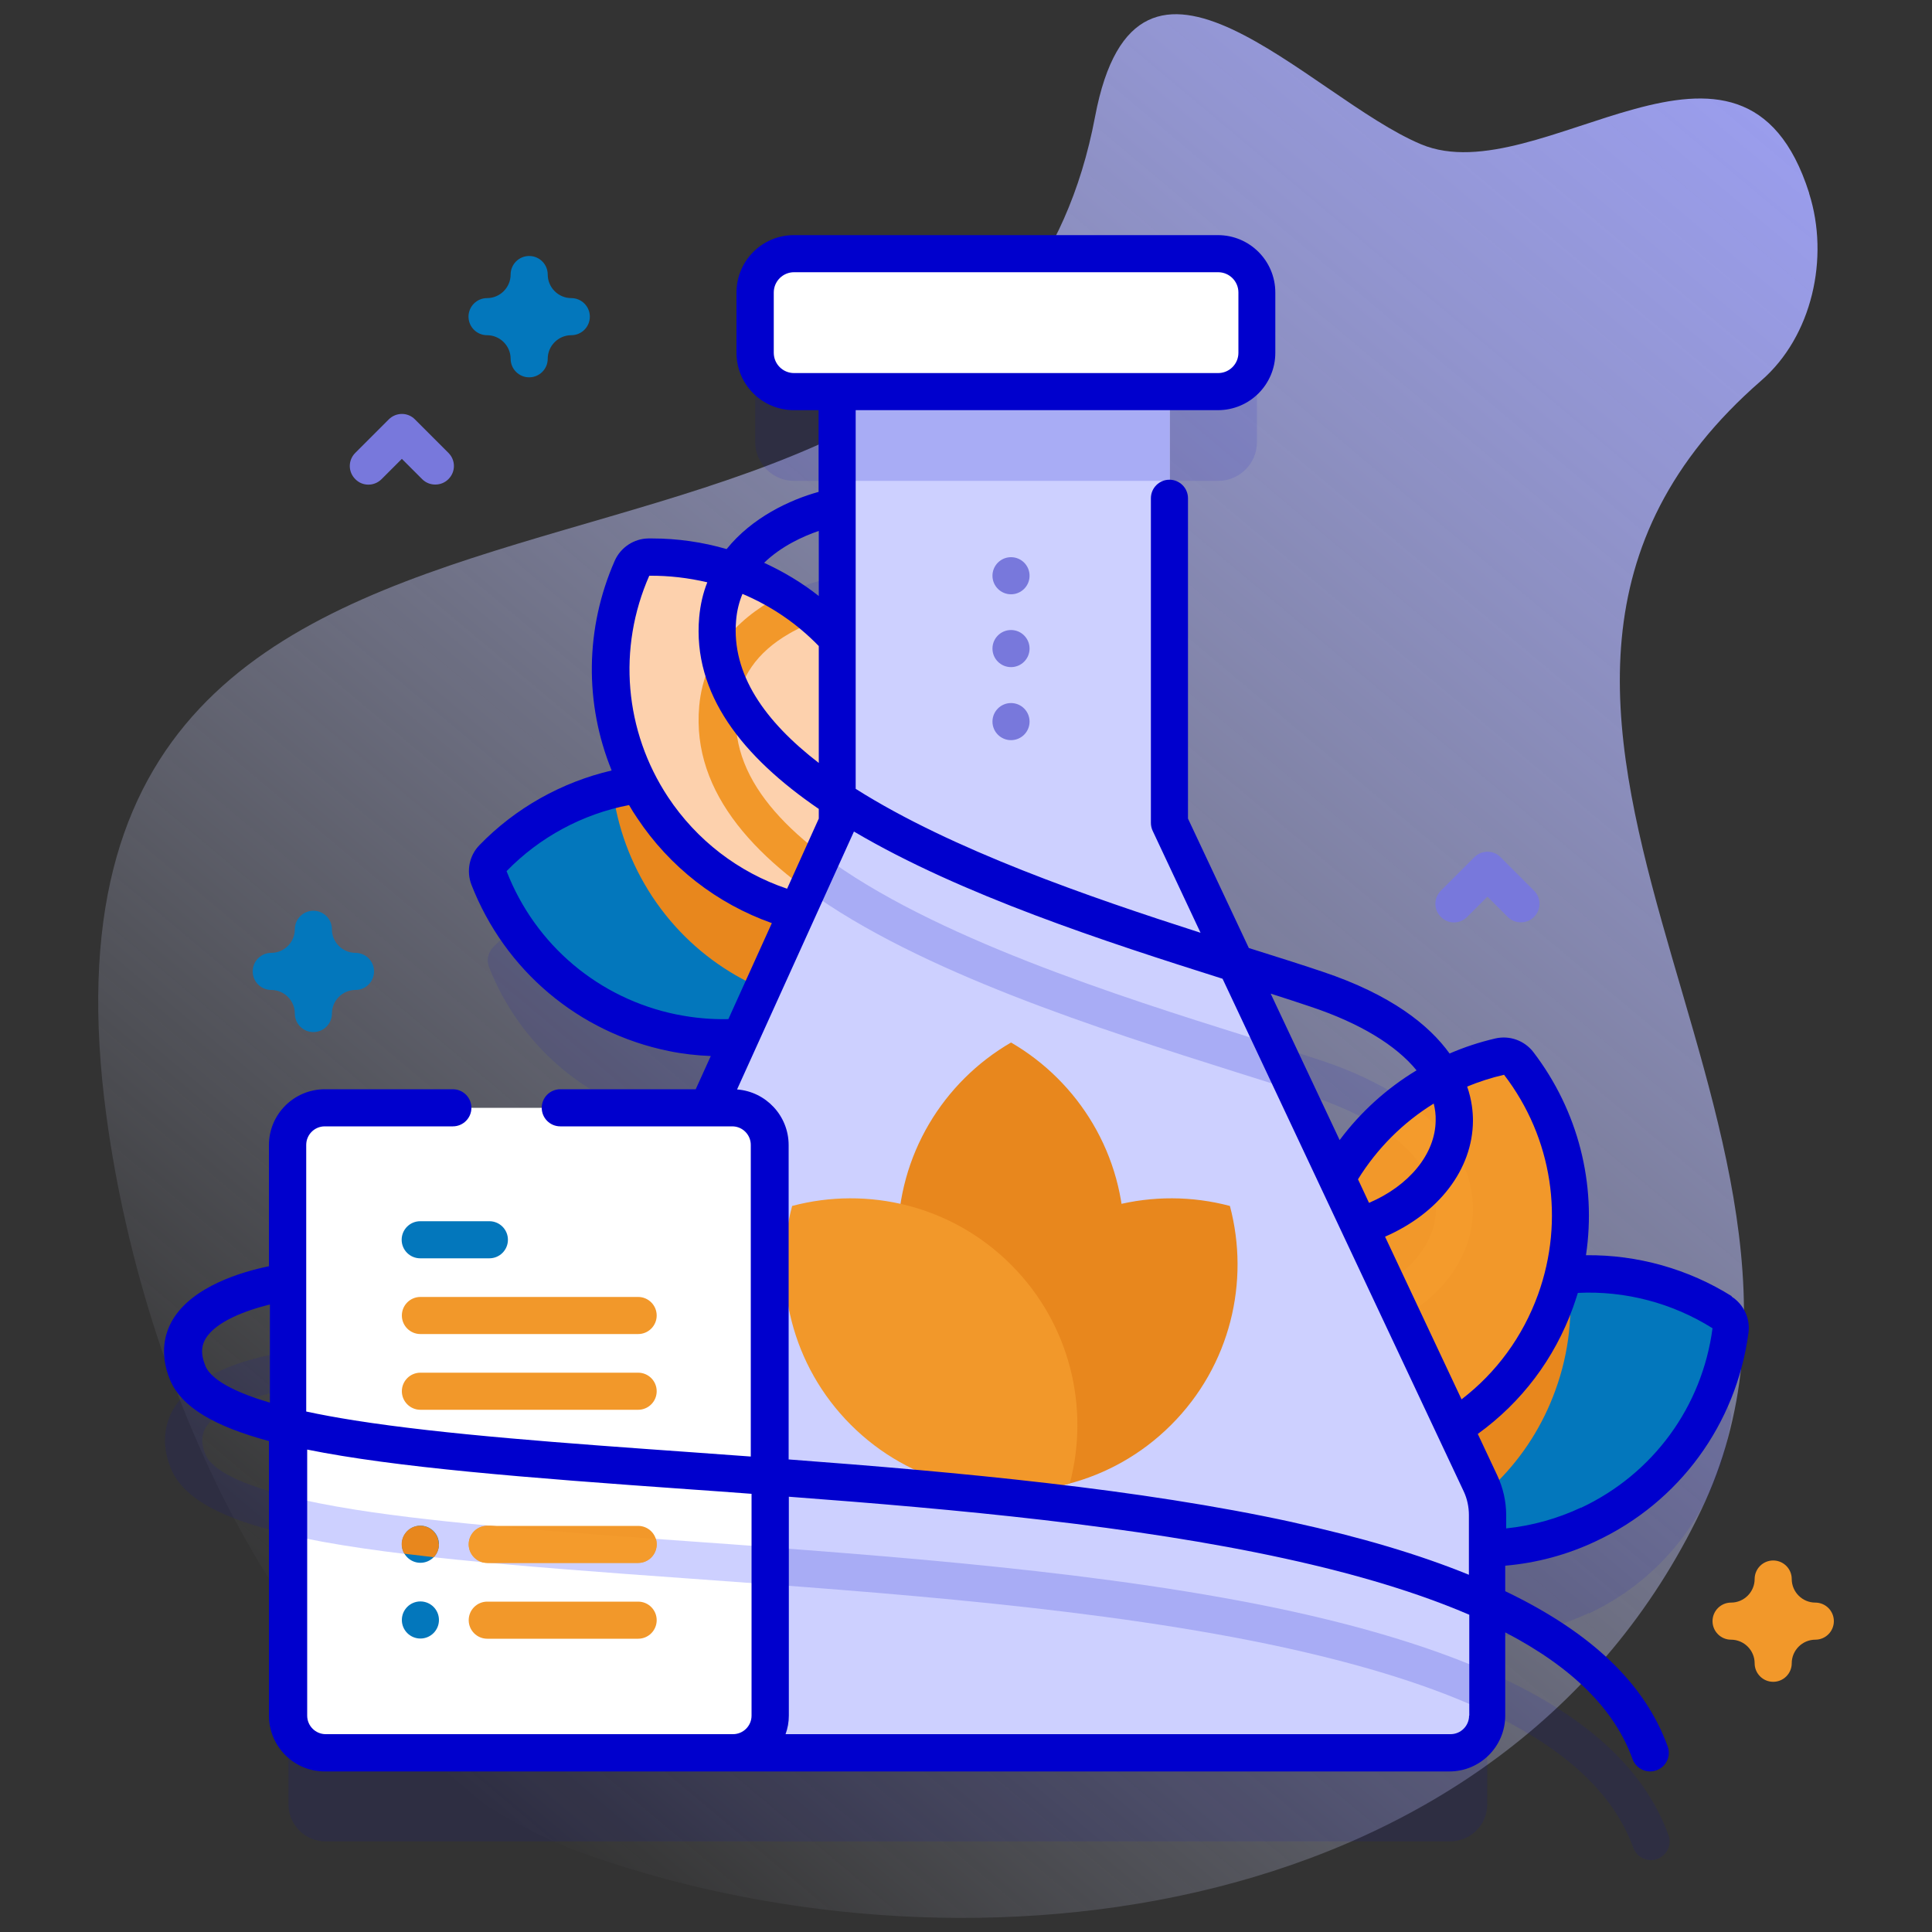 <svg xmlns="http://www.w3.org/2000/svg" xmlns:xlink="http://www.w3.org/1999/xlink" id="Layer_1" data-name="Layer 1" viewBox="0 0 100 100"><rect x="0" y="0" width="100" height="100" fill="#333333" stroke="none"/><defs><style>      .cls-1 {        fill: url(#linear-gradient);      }      .cls-1, .cls-2, .cls-3, .cls-4, .cls-5, .cls-6, .cls-7, .cls-8, .cls-9, .cls-10, .cls-11, .cls-12 {        stroke-width: 0px;      }      .cls-2 {        isolation: isolate;        opacity: .1;      }      .cls-2, .cls-4 {        fill: #0000cd;      }      .cls-3 {        fill: #0377bc;      }      .cls-5 {        fill: #e8871d;      }      .cls-6 {        fill: #fff;      }      .cls-7 {        fill: #f2982a;      }      .cls-8 {        fill: #a8acf5;      }      .cls-9 {        fill: #fdd1ad;      }      .cls-10 {        fill: #f49b2c;      }      .cls-11 {        fill: #cdd0ff;      }      .cls-12 {        fill: #7878dc;      }    </style><linearGradient id="linear-gradient" x1="21.75" y1="7939.44" x2="92.24" y2="8023.44" gradientTransform="translate(0 8030.38) scale(1 -1)" gradientUnits="userSpaceOnUse"><stop offset="0" stop-color="#dbe1fa" stop-opacity="0"></stop><stop offset="1" stop-color="#9a9ded"></stop></linearGradient></defs><path class="cls-1" d="m93.64,9.99c-3.44-10.81-13.94.05-20.08-2.52-5.77-2.41-14.7-12.99-16.88-1.43C50.78,37.27-.07,16.51,5.51,57.78c1.98,14.67,10.05,33.07,25.14,38.31,19.77,6.86,47.21,3.38,57.39-17.9,9.58-20.02-16.03-41.82,3.12-58.49,2.64-2.29,3.54-6.36,2.48-9.69h0Z"></path><g><g><path class="cls-2" d="m82.25,83.51c4.14-1.95,6.78-5.81,7.34-10.03.05-.37-.12-.75-.44-.95-2.43-1.52-5.33-2.22-8.23-1.92.96-3.9.02-7.91-2.3-10.95-.23-.3-.61-.44-.98-.35-.7.16-1.39.38-2.05.66-1.52-2.87-5.27-4.44-7.12-5.05-1.14-.38-2.46-.8-3.86-1.24-.39-.12-.79-.25-1.2-.38l-2.86-6.09v-22.32h2.5c1.11,0,2.01-.9,2.01-2.01v-3.12c0-1.11-.9-2.01-2.01-2.01h-21.95c-1.11,0-2.01.9-2.01,2.01v3.12c0,1.11.9,2.01,2.01,2.01h2.24v5c-.05,0-.11,0-.16.01-1.72.29-4.68,1.46-6.15,3.97-1.12-.29-2.28-.44-3.45-.42-.38,0-.72.23-.87.58-1.54,3.5-1.5,7.62.35,11.19-2.89.39-5.54,1.76-7.54,3.81-.26.27-.35.67-.21,1.02,1.55,3.97,5.02,7.1,9.51,8.01,1.18.24,2.35.31,3.49.23l-1.66,3.66h-19.8c-1.06,0-1.92.86-1.92,1.92v6.12s-.08,0-.12,0c-.46.06-4.5.63-5.84,2.95-.37.64-.69,1.69-.12,3.08.65,1.57,2.7,2.62,6.08,3.4v13.97c0,1.06.86,1.92,1.92,1.92h12.71s.01,0,.02,0h45.48c1.06,0,1.92-.86,1.92-1.92v-4.79c4.05,1.91,6.55,4.25,7.56,7.04.14.39.51.64.91.64.11,0,.22-.02.33-.06.5-.18.76-.73.58-1.23-1.25-3.46-4.34-6.27-9.37-8.48v-1.79c1.76-.03,3.55-.43,5.25-1.23h0Zm-14.39-26.78c3.71,1.24,5.32,2.82,5.99,4.1-1.9,1.14-3.51,2.76-4.64,4.78l-4.68-9.95c1.2.38,2.33.74,3.33,1.07Zm-27.02-23.93c1.06-.61,2.12-.88,2.51-.97v5.84c-1.27-1.39-2.79-2.45-4.45-3.16.46-.66,1.1-1.23,1.93-1.71Zm-30.2,42.49c-.3-.72-.14-1.13,0-1.38.7-1.21,3.28-1.84,4.3-1.99v5.53c-3.05-.76-4.05-1.56-4.3-2.16h0Z"></path><g><g><g><g><path class="cls-3" d="m82.25,78.89c-4.34,2.04-9.24,1.46-12.92-1.09.38-4.46,3.06-8.6,7.41-10.64,4.14-1.95,8.8-1.51,12.41.75.32.2.49.57.44.95-.56,4.22-3.2,8.08-7.34,10.03h0Z"></path><path class="cls-5" d="m80.51,71.95c-1.31,3.64-4.09,6.33-7.43,7.65-1.34-.39-2.61-1-3.76-1.8.38-4.46,3.07-8.6,7.41-10.64,1.45-.68,2.95-1.07,4.46-1.19.24,1.96.04,4-.68,5.98Z"></path></g><g><path class="cls-7" d="m80.51,67.33c-1.63,4.51-5.5,7.57-9.91,8.37-2.88-3.42-3.92-8.25-2.29-12.76,1.55-4.31,5.15-7.29,9.31-8.24.37-.08.75.05.98.35,2.59,3.39,3.46,7.98,1.9,12.28Z"></path><path class="cls-10" d="m76.24,62.64c-.03,2.82-2.21,5.32-5.57,6.37-.1.03-.19.04-.29.04-.41,0-.79-.26-.92-.67-.16-.51.12-1.05.63-1.21,2.51-.79,4.21-2.62,4.23-4.56,0-.85-.34-2.67-3.07-4.35.46-.47.96-.91,1.48-1.3,1.88,1.28,3.53,3.13,3.51,5.67h0Z"></path></g></g><g><g><path class="cls-3" d="m34.83,53.45c4.7.96,9.33-.76,12.3-4.11-1.43-4.24-5.01-7.63-9.71-8.59-4.49-.91-8.9.61-11.88,3.67-.26.27-.35.67-.21,1.02,1.55,3.97,5.02,7.1,9.51,8.01Z"></path><path class="cls-5" d="m47.12,49.33c-1.03,1.16-2.25,2.12-3.61,2.85-3.82-.32-7.46-2.32-9.74-5.76-1.14-1.73-1.82-3.63-2.06-5.56,1.81-.45,3.74-.52,5.69-.12,4.7.96,8.29,4.34,9.71,8.59h0Z"></path></g><g><path class="cls-9" d="m33.77,41.8c2.65,4,7.14,6.05,11.6,5.79,1.99-4.01,1.85-8.94-.8-12.94-2.53-3.82-6.73-5.86-10.99-5.81-.38,0-.72.23-.87.58-1.71,3.9-1.47,8.57,1.06,12.39h0Z"></path><path class="cls-7" d="m45.9,46.39c-.15.41-.33.8-.52,1.19-.42.03-.84.03-1.27.01-4.91-2.92-8.32-6.51-7.92-11.03.26-3,2.36-4.83,4.39-5.81.64.39,1.24.84,1.81,1.35-.46.16-1,.38-1.55.7-1.66.96-2.58,2.28-2.73,3.94-.33,3.81,3.05,7,7.79,9.65h0Z"></path></g></g><g><g><path class="cls-11" d="m76.99,78.41v10.39c0,1.06-.86,1.92-1.92,1.92H29.59c-1.06,0-1.92-.86-1.92-1.92v-10.78c0-.55.12-1.09.34-1.59l15.33-33.84v-25.89h17.2v25.89l16.08,34.18c.24.51.37,1.07.37,1.64Z"></path><path class="cls-8" d="m67.08,56.48c-.94-.31-1.97-.63-3.05-.97-7.08-2.24-16.4-5.18-22.26-9.44l.82-1.8c5.62,4.22,15.31,7.29,22.03,9.4.46.15.91.29,1.35.43l1.12,2.38Z"></path><path class="cls-8" d="m76.99,86.52v2.1c-2.77-1.31-6.26-2.41-10.5-3.34-9.3-2.03-20.7-2.85-30.77-3.57-2.92-.21-5.61-.41-8.06-.61v-1.92c2.6.22,5.37.42,8.2.62,10.13.73,21.6,1.55,31.04,3.61,3.96.87,7.32,1.91,10.09,3.12h0Z"></path><path class="cls-8" d="m43.34,16.7h17.2v8.19h-17.2v-8.19Z"></path><path class="cls-6" d="m63.05,20.27h-21.95c-1.11,0-2.01-.9-2.01-2.01v-3.12c0-1.11.9-2.01,2.01-2.01h21.95c1.11,0,2.01.9,2.01,2.01v3.12c0,1.11-.9,2.01-2.01,2.01Z"></path></g><g><path class="cls-5" d="m58.19,64.12c0,4.34-2.36,8.13-5.86,10.16-3.51-2.03-5.86-5.82-5.86-10.16s2.36-8.13,5.86-10.16c3.5,2.03,5.86,5.82,5.86,10.16Z"></path><g><path class="cls-5" d="m60.62,73.75c-3.07,3.07-7.42,4.08-11.33,3.04-1.04-3.91-.03-8.26,3.04-11.33,3.07-3.07,7.42-4.08,11.33-3.04,1.04,3.91.03,8.26-3.04,11.33Z"></path><path class="cls-7" d="m44.04,73.75c3.07,3.07,7.42,4.08,11.33,3.04,1.04-3.91.03-8.26-3.04-11.33s-7.42-4.08-11.33-3.04c-1.04,3.91-.03,8.26,3.04,11.33Z"></path></g></g></g></g><g><g><path class="cls-6" d="m39.86,59.26v29.53c0,1.06-.86,1.92-1.92,1.92h-21.08c-1.06,0-1.92-.86-1.92-1.92v-29.53c0-1.06.86-1.92,1.92-1.92h21.08c1.06,0,1.92.86,1.92,1.92Z"></path><path class="cls-11" d="m39.86,80.08v1.93c-1.4-.1-2.77-.2-4.13-.3-9.26-.66-16.24-1.22-20.8-2.27v-1.98c.94.23,2.08.46,3.46.68,4.62.73,10.86,1.18,17.47,1.65,1.31.09,2.64.19,3.99.29h0Z"></path></g><g><g><path class="cls-3" d="m25.33,65.13h-3.58c-.53,0-.96-.43-.96-.96s.43-.96.96-.96h3.58c.53,0,.96.43.96.96s-.43.96-.96.96Z"></path><g><path class="cls-7" d="m33.03,69.05h-11.27c-.53,0-.96-.43-.96-.96s.43-.96.96-.96h11.27c.53,0,.96.43.96.96s-.43.96-.96.96Z"></path><path class="cls-7" d="m33.03,72.97h-11.27c-.53,0-.96-.43-.96-.96s.43-.96.96-.96h11.27c.53,0,.96.43.96.96s-.43.96-.96.96Z"></path></g></g><g><path class="cls-7" d="m33.03,80.9h-7.81c-.53,0-.96-.43-.96-.96s.43-.96.96-.96h7.81c.53,0,.96.43.96.96s-.43.96-.96.96Z"></path><circle class="cls-3" cx="21.76" cy="79.93" r=".96"></circle><path class="cls-5" d="m22.72,79.93c0,.26-.1.5-.27.67-.52-.06-1.03-.12-1.52-.18-.09-.14-.14-.31-.14-.49,0-.53.43-.96.96-.96s.96.43.96.96Z"></path><circle class="cls-3" cx="21.76" cy="83.85" r=".96"></circle></g><path class="cls-7" d="m33.03,84.82h-7.81c-.53,0-.96-.43-.96-.96s.43-.96.96-.96h7.81c.53,0,.96.43.96.96s-.43.96-.96.96Z"></path></g></g><path class="cls-4" d="m89.65,67.1c-2.26-1.42-4.9-2.16-7.56-2.13.55-3.69-.4-7.47-2.72-10.51-.46-.6-1.23-.88-1.97-.71-.82.19-1.61.45-2.37.78-1.05-1.46-3-3.04-6.59-4.24-1.13-.38-2.43-.79-3.8-1.22l-3.15-6.7v-16.58c0-.53-.43-.96-.96-.96s-.96.43-.96.96v16.8c0,.14.03.28.09.41l2.48,5.28c-5.76-1.85-12.86-4.29-17.85-7.45v-19.6h18.75c1.64,0,2.97-1.33,2.97-2.97v-3.12c0-1.64-1.33-2.97-2.97-2.97h-21.95c-1.64,0-2.97,1.33-2.97,2.97v3.12c0,1.64,1.33,2.97,2.97,2.97h1.28v4.23c-1.49.41-3.45,1.33-4.76,2.96-1.24-.36-2.54-.55-3.86-.55-.06,0-.12,0-.19,0-.75.01-1.43.46-1.74,1.15-1.54,3.5-1.57,7.4-.16,10.86-2.58.6-4.98,1.94-6.84,3.86-.53.54-.69,1.34-.42,2.05,1.73,4.44,5.55,7.66,10.21,8.61.72.15,1.45.23,2.18.26l-.78,1.72h-7.01c-.53,0-.96.43-.96.96s.43.96.96.96h8.9c.53,0,.96.43.96.96v16.13c-1.02-.07-2.03-.15-3.03-.22-6.61-.47-12.85-.92-17.48-1.65-.94-.15-1.76-.3-2.5-.46v-13.8c0-.53.43-.96.96-.96h6.63c.53,0,.96-.43.96-.96s-.43-.96-.96-.96h-6.63c-1.59,0-2.89,1.29-2.89,2.89v6.27c-1.37.28-3.97,1.03-5,2.8-.37.64-.69,1.69-.12,3.08.59,1.42,2.31,2.41,5.12,3.17v14.21c0,1.59,1.29,2.89,2.89,2.89h58.21c1.59,0,2.89-1.29,2.89-2.89v-4.31c3.49,1.82,5.67,4,6.59,6.56.14.39.51.64.91.64.11,0,.22-.02.33-.06.5-.18.76-.73.58-1.23-1.17-3.24-3.94-5.9-8.41-8.04v-1.32c1.62-.14,3.2-.56,4.7-1.27,4.31-2.02,7.26-6.05,7.89-10.78.1-.75-.25-1.49-.89-1.89h0ZM40.05,18.26v-3.12c0-.58.47-1.05,1.05-1.05h21.95c.58,0,1.05.47,1.05,1.05v3.12c0,.58-.47,1.05-1.05,1.05h-21.95c-.58,0-1.05-.47-1.05-1.05Zm37.8,37.37c2.5,3.26,3.15,7.51,1.76,11.37-.79,2.18-2.15,4.04-3.96,5.43l-3.96-8.42c2.77-1.21,4.53-3.47,4.55-5.99,0-.44-.05-1.06-.3-1.78.61-.25,1.25-.46,1.91-.61h0Zm-3.54,2.37c-.02,1.73-1.37,3.37-3.45,4.26l-.57-1.22c.99-1.6,2.33-2.94,3.92-3.92.07.29.11.58.1.88Zm-6.46-5.89c2.54.85,4.41,1.99,5.47,3.29-1.54.93-2.9,2.16-3.98,3.61l-3.57-7.58c.74.24,1.44.46,2.08.68h0Zm-29.75-19.99c.04-.51.16-.97.33-1.38,1.47.62,2.82,1.53,3.95,2.7v6.05c-2.79-2.15-4.52-4.59-4.28-7.37h0Zm4.28-4.64v3.37c-.87-.69-1.83-1.26-2.83-1.72.89-.86,2.01-1.37,2.83-1.65Zm-8.78,2.32c1.02-.01,2.03.11,3.01.34-.22.55-.36,1.15-.42,1.81-.35,3.97,2.24,7.22,6.19,9.92v.5l-1.64,3.63c-2.52-.85-4.68-2.51-6.16-4.74-2.26-3.42-2.63-7.71-.97-11.47h0Zm1.42,22.71c-4.02-.82-7.31-3.59-8.8-7.42,1.71-1.76,3.94-2.96,6.34-3.42.13.23.27.45.42.67,1.68,2.53,4.12,4.43,6.97,5.44l-2.25,4.97c-.89.02-1.78-.06-2.67-.24h0Zm-24.39,18.18c-.3-.72-.14-1.13,0-1.38.53-.92,2.15-1.5,3.34-1.79v5.08c-2.31-.68-3.12-1.37-3.34-1.9Zm5.27,18.11v-13.77c4.55.92,11.2,1.45,19.83,2.06,1.04.07,2.1.15,3.17.23v11.48c0,.53-.43.96-.96.96h-21.08c-.53,0-.96-.43-.96-.96h0Zm60.14,0c0,.53-.43.96-.96.96h-34.42c.11-.3.17-.62.17-.96v-11.33c8.69.65,17.91,1.5,25.68,3.2,3.76.82,6.94,1.79,9.54,2.91v5.22h0Zm-9.13-10.01c-7.93-1.73-17.29-2.59-26.09-3.25v-16.27c0-1.52-1.18-2.77-2.67-2.88l6.05-13.35c5.57,3.29,13.04,5.71,19.08,7.62l12.48,26.53c.18.38.27.81.27,1.23v3.09c-2.57-1.05-5.61-1.95-9.13-2.72h0Zm14.93-.76c-1.24.58-2.54.94-3.88,1.08v-.69c0-.7-.16-1.41-.46-2.05l-1.01-2.15c2.27-1.64,3.97-3.89,4.93-6.55.09-.25.17-.5.25-.75,2.44-.12,4.89.52,6.97,1.83-.54,4.07-3.08,7.54-6.8,9.29h0Z"></path></g><g><circle class="cls-12" cx="52.33" cy="29.8" r=".96"></circle><circle class="cls-12" cx="52.33" cy="33.57" r=".96"></circle><circle class="cls-12" cx="52.33" cy="37.35" r=".96"></circle></g><path class="cls-10" d="m33.99,79.93c0,.53-.43.96-.96.96h-7.81c-.09,0-.18-.01-.27-.04h0c-.4-.12-.69-.49-.69-.92,0-.53.43-.96.96-.96h.17c2.67.25,5.56.47,8.56.68.03.09.04.18.04.28Z"></path></g><path class="cls-3" d="m16.22,53.42c-.53,0-.96-.43-.96-.96,0-.67-.55-1.22-1.22-1.22-.53,0-.96-.43-.96-.96s.43-.96.96-.96c.67,0,1.22-.55,1.22-1.22,0-.53.43-.96.96-.96s.96.43.96.96c0,.67.55,1.22,1.22,1.22.53,0,.96.43.96.96s-.43.96-.96.96c-.67,0-1.22.55-1.22,1.22,0,.53-.43.96-.96.96Z"></path><path class="cls-3" d="m27.39,19.53c-.53,0-.96-.43-.96-.96,0-.67-.55-1.22-1.22-1.22-.53,0-.96-.43-.96-.96s.43-.96.96-.96c.67,0,1.22-.55,1.22-1.22,0-.53.43-.96.96-.96s.96.43.96.96c0,.67.55,1.22,1.22,1.22.53,0,.96.43.96.96s-.43.96-.96.96c-.67,0-1.22.55-1.22,1.22,0,.53-.43.96-.96.96Z"></path><path class="cls-7" d="m91.78,87.05c-.53,0-.96-.43-.96-.96,0-.67-.55-1.22-1.22-1.22-.53,0-.96-.43-.96-.96s.43-.96.96-.96c.67,0,1.22-.55,1.22-1.22,0-.53.43-.96.96-.96s.96.43.96.96c0,.67.55,1.22,1.22,1.22.53,0,.96.43.96.96s-.43.96-.96.96c-.67,0-1.22.55-1.22,1.22,0,.53-.43.96-.96.96Z"></path><path class="cls-12" d="m22.53,25.08c-.25,0-.49-.09-.68-.28l-1.05-1.05-1.05,1.05c-.38.38-.99.38-1.36,0-.38-.38-.38-.98,0-1.36l1.73-1.73c.38-.38.99-.38,1.36,0l1.73,1.73c.38.38.38.98,0,1.36-.19.19-.43.28-.68.28Z"></path><path class="cls-12" d="m78.72,47.74c-.25,0-.49-.09-.68-.28l-1.05-1.05-1.05,1.05c-.38.38-.99.38-1.36,0-.38-.38-.38-.98,0-1.36l1.73-1.73c.38-.38.99-.38,1.36,0l1.73,1.73c.38.38.38.98,0,1.36-.19.19-.43.28-.68.28Z"></path></g></svg>